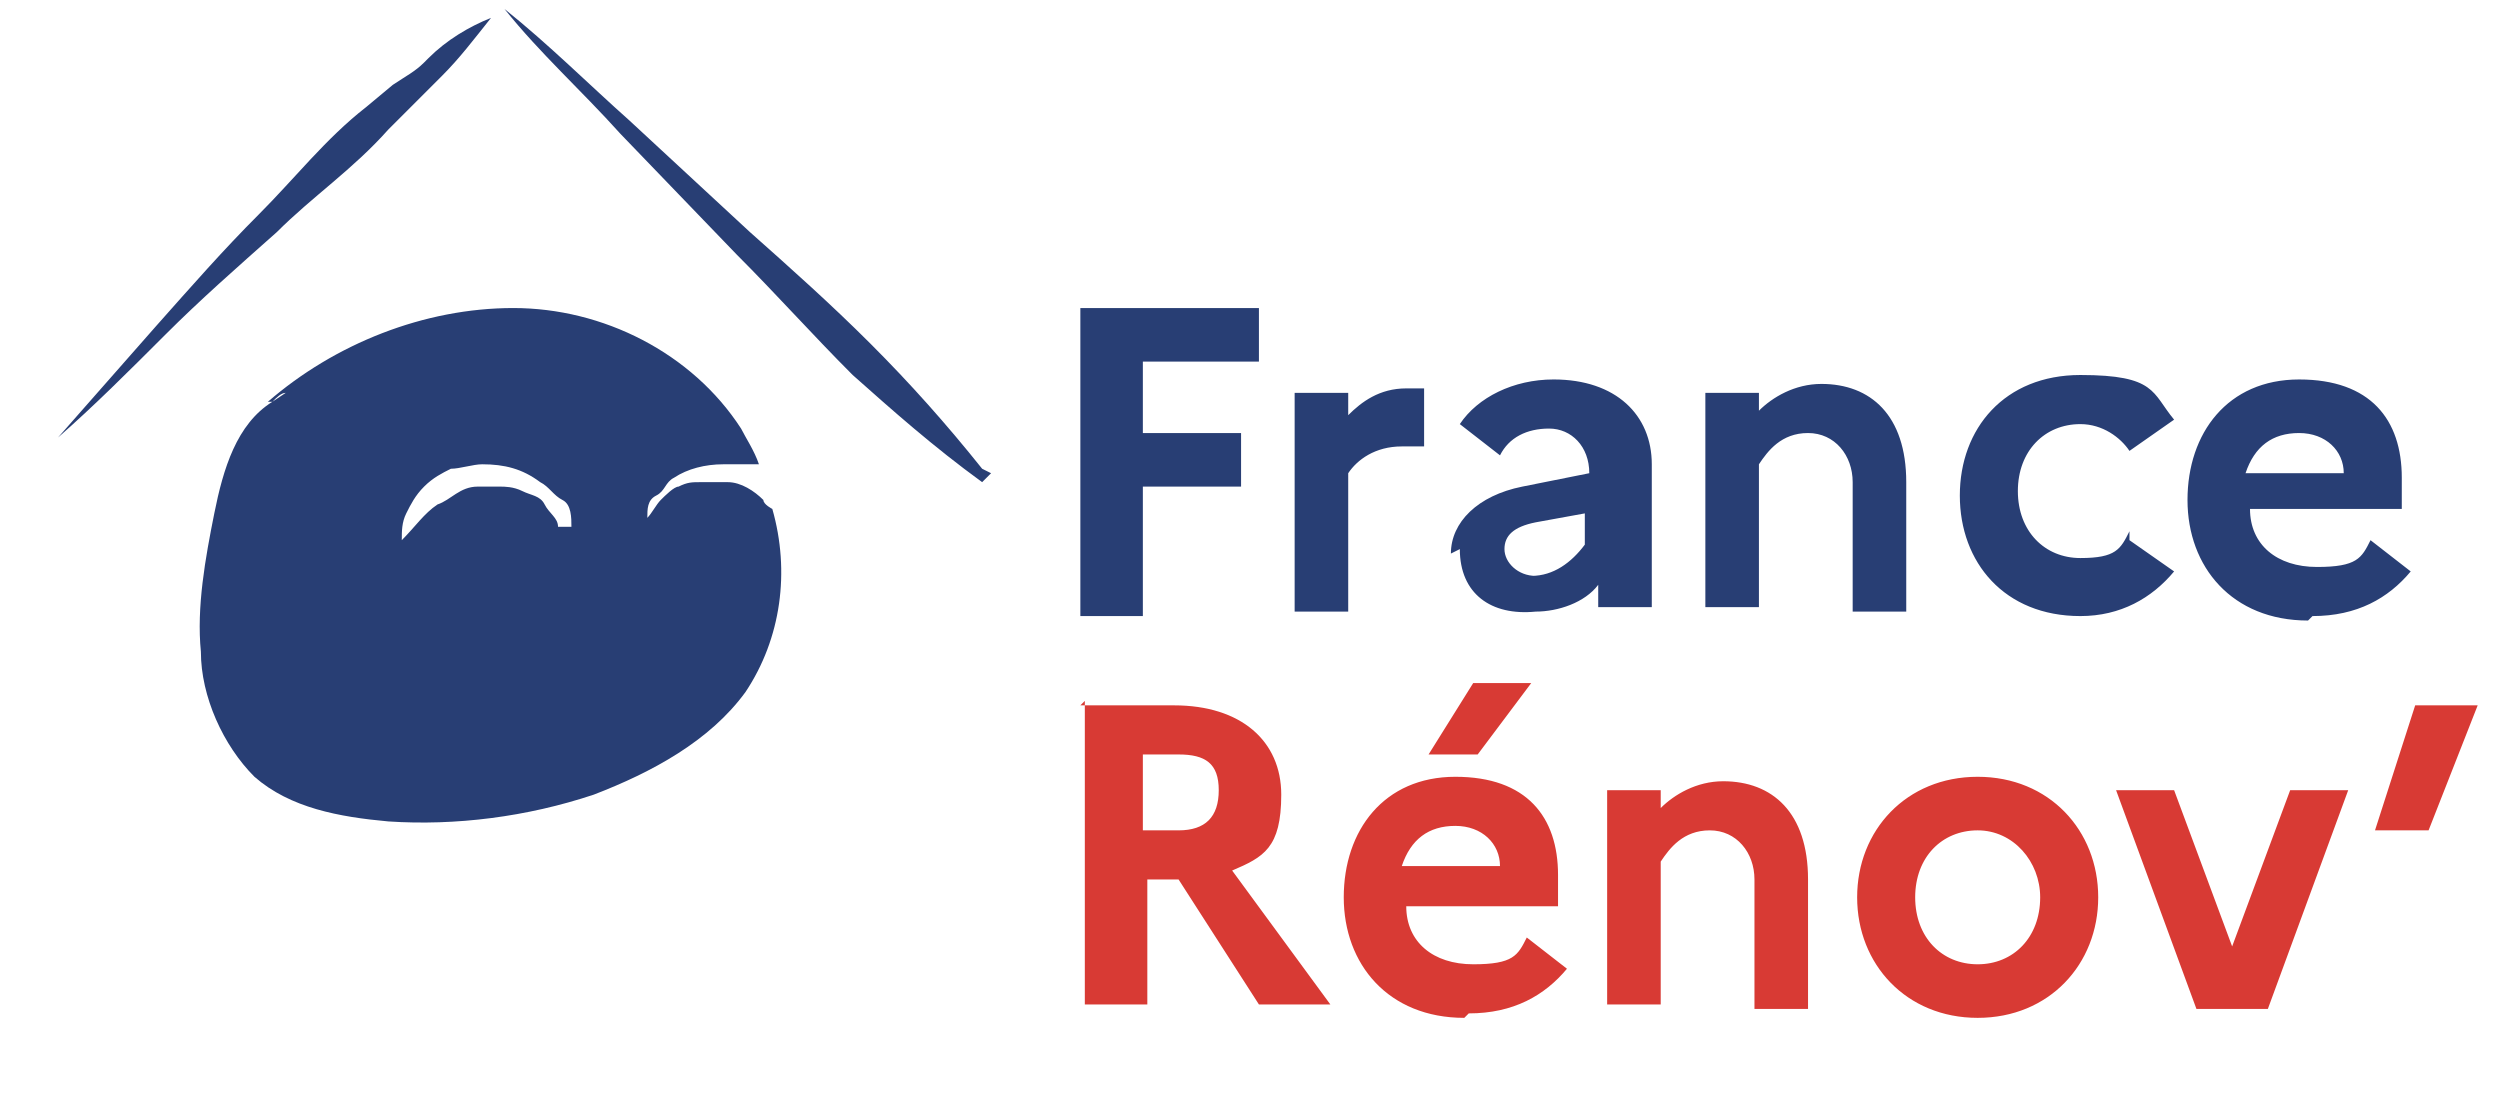 <?xml version="1.0" encoding="UTF-8"?>
<svg id="Calque_1" xmlns="http://www.w3.org/2000/svg" version="1.1" viewBox="0 0 56 25">
  <!-- Generator: Adobe Illustrator 29.1.0, SVG Export Plug-In . SVG Version: 2.1.0 Build 142)  -->
  <defs>
    <style>
      .st0 {
        fill: #d83a34;
      }

      .st1, .st2 {
        fill: #283e74;
      }

      .st2 {
        fill-rule: evenodd;
      }
    </style>
  </defs>
  <path class="st1" d="M24.2,6.9h4v1.2h-2.6v1.6h2.2v1.2h-2.2v2.9h-1.4v-6.8h0ZM29,8.8h1.2v.5c.3-.3.7-.6,1.3-.6s.3,0,.4,0v1.3c-.2,0-.4,0-.5,0-.6,0-1,.3-1.2.6v3.1h-1.2v-4.9h0ZM32.5,12.4c0-.7.6-1.3,1.6-1.5l1.5-.3h0c0-.6-.4-1-.9-1s-.9.2-1.1.6l-.9-.7c.4-.6,1.2-1,2.1-1,1.4,0,2.2.8,2.2,1.9v3.2h-1.2v-.5c-.3.4-.9.6-1.4.6-1,.1-1.7-.4-1.7-1.4ZM34.3,12.9c.5,0,.9-.3,1.2-.7v-.7l-1.1.2c-.5.1-.7.3-.7.6s.3.6.7.6h0ZM38.2,8.8h1.2v.4c.3-.3.8-.6,1.4-.6,1.1,0,1.9.7,1.9,2.2v2.9h-1.2v-2.9c0-.6-.4-1.1-1-1.1s-.9.4-1.1.7v3.2h-1.2v-4.9ZM47.7,12.1l1,.7c-.5.6-1.2,1-2.1,1-1.7,0-2.7-1.2-2.7-2.7s1-2.7,2.7-2.7,1.6.4,2.1,1l-1,.7c-.2-.3-.6-.6-1.1-.6-.8,0-1.4.6-1.4,1.5s.6,1.5,1.4,1.5.9-.2,1.1-.6h0ZM51.7,13.9c-1.7,0-2.7-1.2-2.7-2.7s.9-2.7,2.5-2.7,2.3.9,2.3,2.2,0,.5,0,.7h-3.4c0,.8.6,1.3,1.5,1.3s1-.2,1.2-.6l.9.7c-.5.6-1.2,1-2.2,1h0ZM50.3,10.6h2.2c0-.5-.4-.9-1-.9s-1,.3-1.2.9h0Z"/>
  <path class="st0" d="M24.2,15.8h2.1c1.5,0,2.4.8,2.4,2s-.4,1.4-1.1,1.7l2.2,3h-1.6l-1.8-2.8h-.7v2.8h-1.4s0-6.8,0-6.8ZM25.6,16.9v1.7h.8c.6,0,.9-.3.9-.9s-.3-.8-.9-.8h-.8ZM32.8,22.8c-1.7,0-2.7-1.2-2.7-2.7s.9-2.7,2.5-2.7,2.3.9,2.3,2.2,0,.5,0,.7h-3.4c0,.8.6,1.3,1.5,1.3s1-.2,1.2-.6l.9.7c-.5.6-1.2,1-2.2,1ZM31.4,19.4h2.2c0-.5-.4-.9-1-.9-.6,0-1,.3-1.2.9ZM32,16.9l1-1.6h1.3l-1.2,1.6s-1.2,0-1.2,0ZM36,17.7h1.2v.4c.3-.3.8-.6,1.4-.6,1.1,0,1.9.7,1.9,2.2v2.9h-1.2v-2.9c0-.6-.4-1.1-1-1.1s-.9.4-1.1.7v3.2h-1.2v-4.9h0ZM47,20.1c0,1.5-1.1,2.7-2.7,2.7s-2.7-1.2-2.7-2.7,1.1-2.7,2.7-2.7,2.7,1.2,2.7,2.7ZM45.7,20.1c0-.8-.6-1.5-1.4-1.5s-1.4.6-1.4,1.5.6,1.5,1.4,1.5c.8,0,1.4-.6,1.4-1.5ZM48.7,17.7l1.3,3.5,1.3-3.5h1.3l-1.8,4.9h-1.6l-1.8-4.9h1.3ZM53.2,18.6l.9-2.8h1.4l-1.1,2.8h-1.1Z"/>
  <path class="st2" d="M16.2,10.8c-.2,0-.3,0-.5,0-.2,0-.3,0-.5.1-.1,0-.3.2-.4.3-.1.1-.2.3-.3.4h0c0-.2,0-.4.2-.5s.2-.3.4-.4c.3-.2.7-.3,1.1-.3s.4,0,.6,0c0,0,.1,0,.2,0-.1-.3-.3-.6-.4-.8-1.1-1.7-3.1-2.7-5.1-2.7s-4,.8-5.5,2.1h.1c.1-.1.2-.2.3-.2l-.3.2c-.8.5-1.1,1.5-1.3,2.5-.2,1-.4,2.1-.3,3.1,0,1,.5,2.1,1.2,2.8.8.7,1.9.9,3,1,1.5.1,3.1-.1,4.6-.6,1.3-.5,2.6-1.2,3.4-2.3.8-1.2,1-2.7.6-4.1,0,0-.2-.1-.2-.2-.2-.2-.5-.4-.8-.4ZM12.5,11.8c0-.2-.2-.3-.3-.5s-.3-.2-.5-.3-.4-.1-.5-.1c-.2,0-.4,0-.5,0-.4,0-.6.3-.9.4-.3.2-.5.5-.8.8h0c0-.2,0-.4.1-.6.1-.2.2-.4.4-.6s.4-.3.6-.4c.2,0,.5-.1.7-.1.5,0,.9.1,1.3.4.2.1.3.3.5.4s.2.4.2.6c0,0,0,0,0,0ZM9.5,1.4c-.2.2-.4.3-.7.5l-.6.5c-.9.7-1.6,1.6-2.4,2.4-.8.8-1.5,1.6-2.3,2.5-.7.8-1.5,1.7-2.2,2.5h0c.8-.7,1.6-1.5,2.4-2.3.8-.8,1.6-1.5,2.5-2.3.8-.8,1.7-1.4,2.5-2.3.4-.4.8-.8,1.2-1.2.4-.4.7-.8,1.1-1.3h0c-.5.2-1,.5-1.4.9ZM22,10.5c-.8-1-1.6-1.9-2.5-2.8-.9-.9-1.8-1.7-2.7-2.5l-2.7-2.5c-.9-.8-1.8-1.7-2.8-2.5h0c.8,1,1.7,1.8,2.6,2.8l2.6,2.7c.9.9,1.7,1.8,2.6,2.7.9.8,1.8,1.6,2.9,2.4l.2-.2s0,0,0,0Z"/>
</svg>